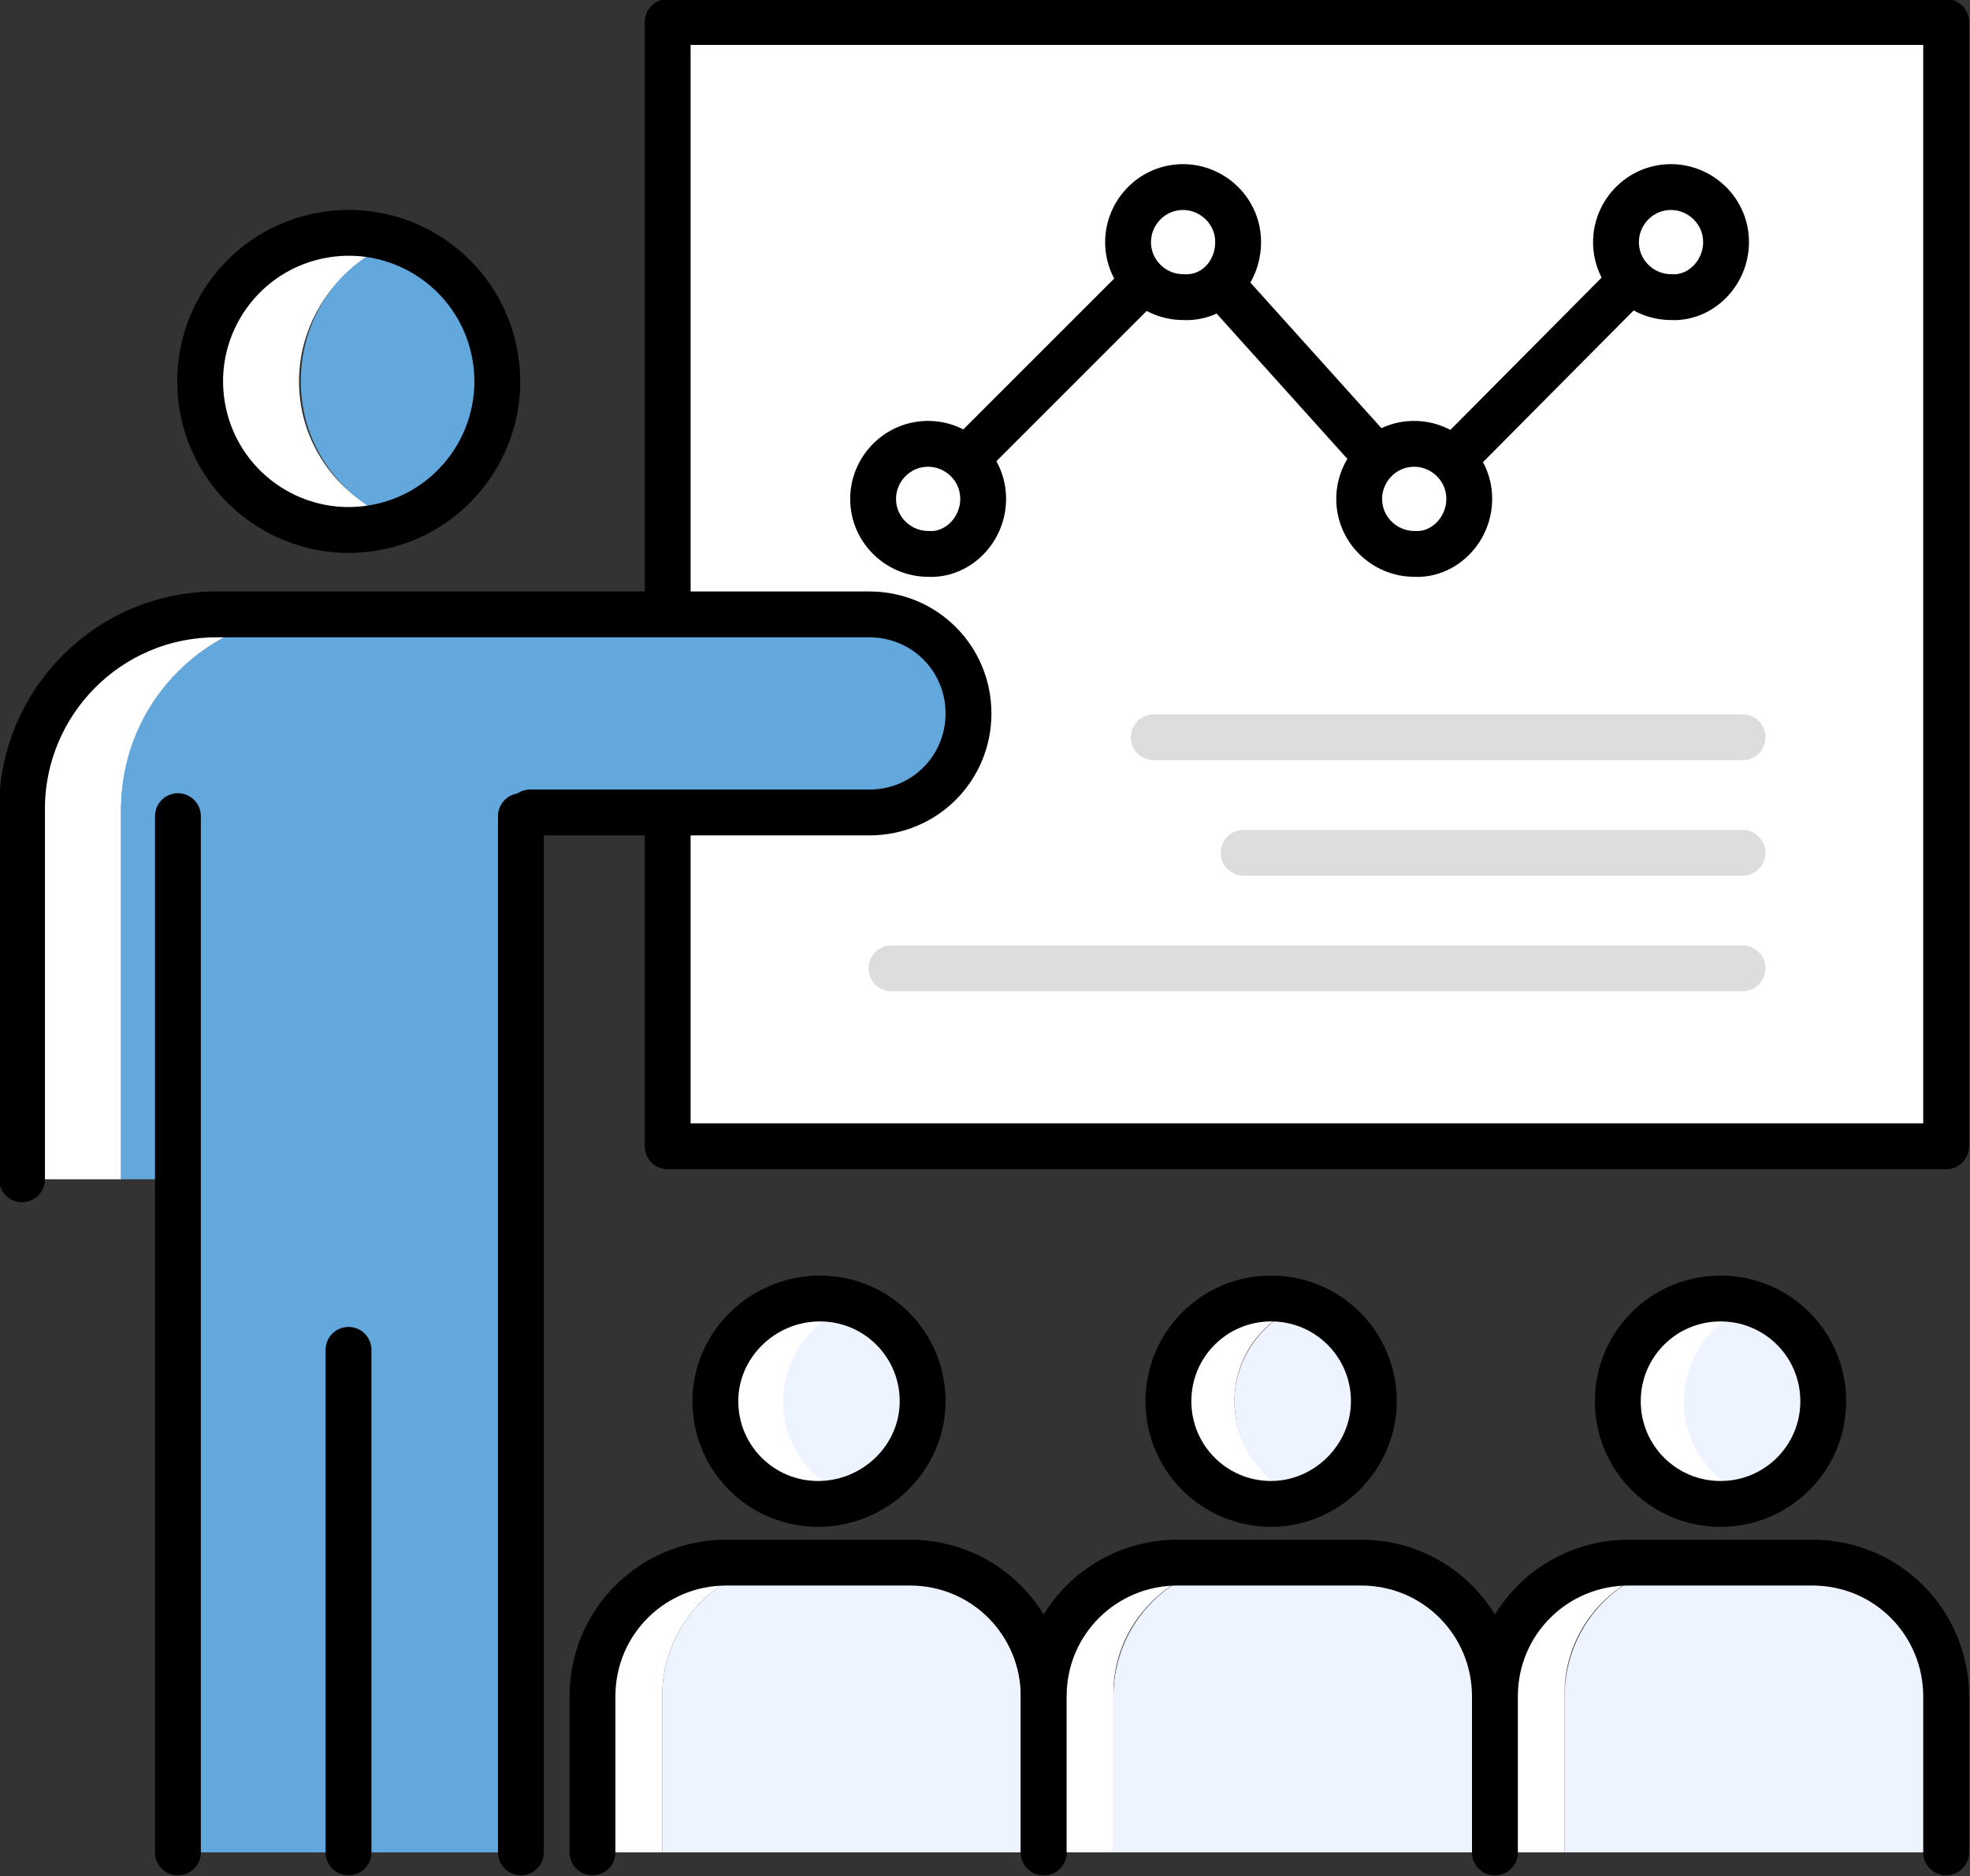 <?xml version="1.0" encoding="utf-8"?>
<!-- Generator: Adobe Illustrator 27.5.0, SVG Export Plug-In . SVG Version: 6.00 Build 0)  -->
<svg version="1.1" id="Icons" xmlns="http://www.w3.org/2000/svg" xmlns:xlink="http://www.w3.org/1999/xlink" x="0px" y="0px"
	 viewBox="0 0 107.4 102.3" style="enable-background:new 0 0 107.4 102.3;" xml:space="preserve">
<rect x="0" y="0" width="107.4" height="102.3" fill="#333333" stroke="none"/>
<style type="text/css">
	.st0{fill:#FFFFFF;stroke:#000000;stroke-width:2.5;stroke-linecap:round;stroke-linejoin:round;stroke-miterlimit:10;}
	.st1{fill:#FFFFFF;}
	.st2{fill:#EDF4FF;}
	.st3{fill:none;stroke:#000000;stroke-width:2.5;stroke-linecap:round;stroke-linejoin:round;stroke-miterlimit:10;}
	.st4{fill:#62A8DC;}
	.st5{fill:none;stroke:#DCDDDD;stroke-width:2.5;stroke-linecap:round;stroke-linejoin:round;stroke-miterlimit:10;}
</style>
<g>
	<g>
		<g>
			<rect x="36.4" y="1.2" class="st0" width="69.7" height="61.3"/>
			<g>
				<g>
					<g>
						<g>
							<g>
								<path class="st1" d="M42.8,76.4c0-2.5,1.6-4.5,3.8-5.3c-0.6-0.2-1.2-0.3-1.9-0.3c-3.1,0-5.6,2.5-5.6,5.6
									c0,3.1,2.5,5.6,5.6,5.6c0.7,0,1.3-0.1,1.9-0.3C44.3,80.9,42.8,78.8,42.8,76.4z"/>
								<path class="st2" d="M50.3,76.4c0-2.5-1.6-4.5-3.8-5.3c-2.2,0.8-3.8,2.9-3.8,5.3c0,2.5,1.6,4.5,3.8,5.3
									C48.7,80.9,50.3,78.8,50.3,76.4z"/>
							</g>
							<g>
								<path class="st1" d="M43.4,85.2h-3.8c-4.1,0-7.3,3.3-7.3,7.3v8.5h3.8v-8.5C36.1,88.5,39.3,85.2,43.4,85.2z"/>
								<path class="st2" d="M49.6,85.2h-6.2c-4.1,0-7.3,3.3-7.3,7.3v8.5H57v-8.5C57,88.5,53.7,85.2,49.6,85.2z"/>
							</g>
						</g>
						<g>
							<path class="st3" d="M50.3,76.4c0-3.1-2.5-5.6-5.6-5.6S39,73.3,39,76.4s2.5,5.6,5.6,5.6S50.3,79.5,50.3,76.4z"/>
							<path class="st3" d="M32.3,101v-8.5c0-4.1,3.3-7.3,7.3-7.3h10c4.1,0,7.3,3.3,7.3,7.3v8.5"/>
						</g>
					</g>
					<g>
						<g>
							<g>
								<path class="st1" d="M67.3,76.4c0-2.5,1.6-4.5,3.8-5.3c-0.6-0.2-1.2-0.3-1.9-0.3c-3.1,0-5.6,2.5-5.6,5.6
									c0,3.1,2.5,5.6,5.6,5.6c0.7,0,1.3-0.1,1.9-0.3C68.9,80.9,67.3,78.8,67.3,76.4z"/>
								<path class="st2" d="M74.9,76.4c0-2.5-1.6-4.5-3.8-5.3c-2.2,0.8-3.8,2.9-3.8,5.3c0,2.5,1.6,4.5,3.8,5.3
									C73.3,80.9,74.9,78.8,74.9,76.4z"/>
							</g>
							<g>
								<path class="st1" d="M68,85.2h-3.8c-4.1,0-7.3,3.3-7.3,7.3v8.5h3.8v-8.5C60.6,88.5,63.9,85.2,68,85.2z"/>
								<path class="st2" d="M74.2,85.2H68c-4.1,0-7.3,3.3-7.3,7.3v8.5h20.9v-8.5C81.6,88.5,78.3,85.2,74.2,85.2z"/>
							</g>
						</g>
						<g>
							<path class="st3" d="M74.9,76.4c0-3.1-2.5-5.6-5.6-5.6c-3.1,0-5.6,2.5-5.6,5.6s2.5,5.6,5.6,5.6C72.3,82,74.9,79.5,74.9,76.4z
								"/>
							<path class="st3" d="M56.9,101v-8.5c0-4.1,3.3-7.3,7.3-7.3h10c4.1,0,7.3,3.3,7.3,7.3v8.5"/>
						</g>
					</g>
					<g>
						<g>
							<g>
								<path class="st1" d="M91.9,76.4c0-2.5,1.6-4.5,3.8-5.3c-0.6-0.2-1.2-0.3-1.9-0.3c-3.1,0-5.6,2.5-5.6,5.6
									c0,3.1,2.5,5.6,5.6,5.6c0.7,0,1.3-0.1,1.9-0.3C93.5,80.9,91.9,78.8,91.9,76.4z"/>
								<path class="st2" d="M99.4,76.4c0-2.5-1.6-4.5-3.8-5.3c-2.2,0.8-3.8,2.9-3.8,5.3c0,2.5,1.6,4.5,3.8,5.3
									C97.9,80.9,99.4,78.8,99.4,76.4z"/>
							</g>
							<g>
								<path class="st1" d="M92.6,85.2h-3.8c-4.1,0-7.3,3.3-7.3,7.3v8.5h3.8v-8.5C85.2,88.5,88.5,85.2,92.6,85.2z"/>
								<path class="st2" d="M98.8,85.2h-6.2c-4.1,0-7.3,3.3-7.3,7.3v8.5h20.9v-8.5C106.1,88.5,102.8,85.2,98.8,85.2z"/>
							</g>
						</g>
						<g>
							<path class="st3" d="M99.4,76.4c0-3.1-2.5-5.6-5.6-5.6s-5.6,2.5-5.6,5.6s2.5,5.6,5.6,5.6S99.4,79.5,99.4,76.4z"/>
							<path class="st3" d="M81.5,101v-8.5c0-4.1,3.3-7.3,7.3-7.3h10c4.1,0,7.3,3.3,7.3,7.3v8.5"/>
						</g>
					</g>
				</g>
				<g>
					<path class="st4" d="M26.2,33.5h21.2c3,0,5.4,2.4,5.4,5.4l0,0c0,3-2.4,5.4-5.4,5.4H28.9"/>
					<g>
						<g>
							<g>
								<g>
									<path class="st1" d="M16.3,20.8c0-3.5,2.3-6.5,5.4-7.7c-0.8-0.3-1.8-0.5-2.7-0.5c-4.5,0-8.1,3.6-8.1,8.1s3.6,8.1,8.1,8.1
										c0.9,0,1.9-0.2,2.7-0.5C18.6,27.3,16.3,24.3,16.3,20.8z"/>
									<path class="st4" d="M27.2,20.8c0-3.5-2.3-6.5-5.4-7.7c-3.2,1.1-5.4,4.1-5.4,7.7s2.3,6.5,5.4,7.7
										C24.9,27.3,27.2,24.3,27.2,20.8z"/>
								</g>
								<g>
									<path class="st1" d="M17.2,33.5h-5.4C6,33.5,1.2,38.2,1.2,44.1v20.2h5.4V44.1C6.7,38.2,11.4,33.5,17.2,33.5z"/>
									<path class="st4" d="M28.8,33.5H17.2c-5.8,0-10.6,4.7-10.6,10.6v20.2h22.1"/>
								</g>
							</g>
							<g>
								<ellipse transform="matrix(0.987 -0.161 0.161 0.987 -3.09 3.325)" class="st3" cx="19" cy="20.8" rx="8.1" ry="8.1"/>
								<path class="st3" d="M1.2,64.3V44.1c0-5.8,4.7-10.6,10.6-10.6h14.4h21.2c3,0,5.4,2.4,5.4,5.4l0,0c0,3-2.4,5.4-5.4,5.4H28.9"
									/>
							</g>
						</g>
						<g>
							<rect x="9.7" y="62.5" class="st4" width="18.7" height="38.5"/>
							<line class="st3" x1="28.4" y1="44.5" x2="28.4" y2="101"/>
							<line class="st3" x1="9.7" y1="101" x2="9.7" y2="44.5"/>
							<line class="st3" x1="19" y1="101" x2="19" y2="73.6"/>
						</g>
					</g>
				</g>
			</g>
		</g>
		<g>
			<polyline class="st0" points="50.5,27.2 64.5,13.2 77.1,27.2 91,13.2 			"/>
			<path class="st0" d="M53.6,27.2c0-1.7-1.4-3-3-3c-1.7,0-3,1.4-3,3c0,1.7,1.4,3,3,3C52.2,30.3,53.6,28.9,53.6,27.2z"/>
			<path class="st0" d="M67.5,13.2c0-1.7-1.4-3-3-3c-1.7,0-3,1.4-3,3c0,1.7,1.4,3,3,3C66.2,16.3,67.5,14.9,67.5,13.2z"/>
			<path class="st0" d="M80.1,27.2c0-1.7-1.4-3-3-3c-1.7,0-3,1.4-3,3c0,1.7,1.4,3,3,3C78.7,30.3,80.1,28.9,80.1,27.2z"/>
			<path class="st0" d="M94.1,13.2c0-1.7-1.4-3-3-3c-1.7,0-3,1.4-3,3c0,1.7,1.4,3,3,3C92.7,16.3,94.1,14.9,94.1,13.2z"/>
		</g>
	</g>
	<line class="st5" x1="62.9" y1="40.2" x2="95" y2="40.2"/>
	<line class="st5" x1="67.8" y1="46.5" x2="95" y2="46.5"/>
	<line class="st5" x1="48.6" y1="52.8" x2="95" y2="52.8"/>
</g>
</svg>
